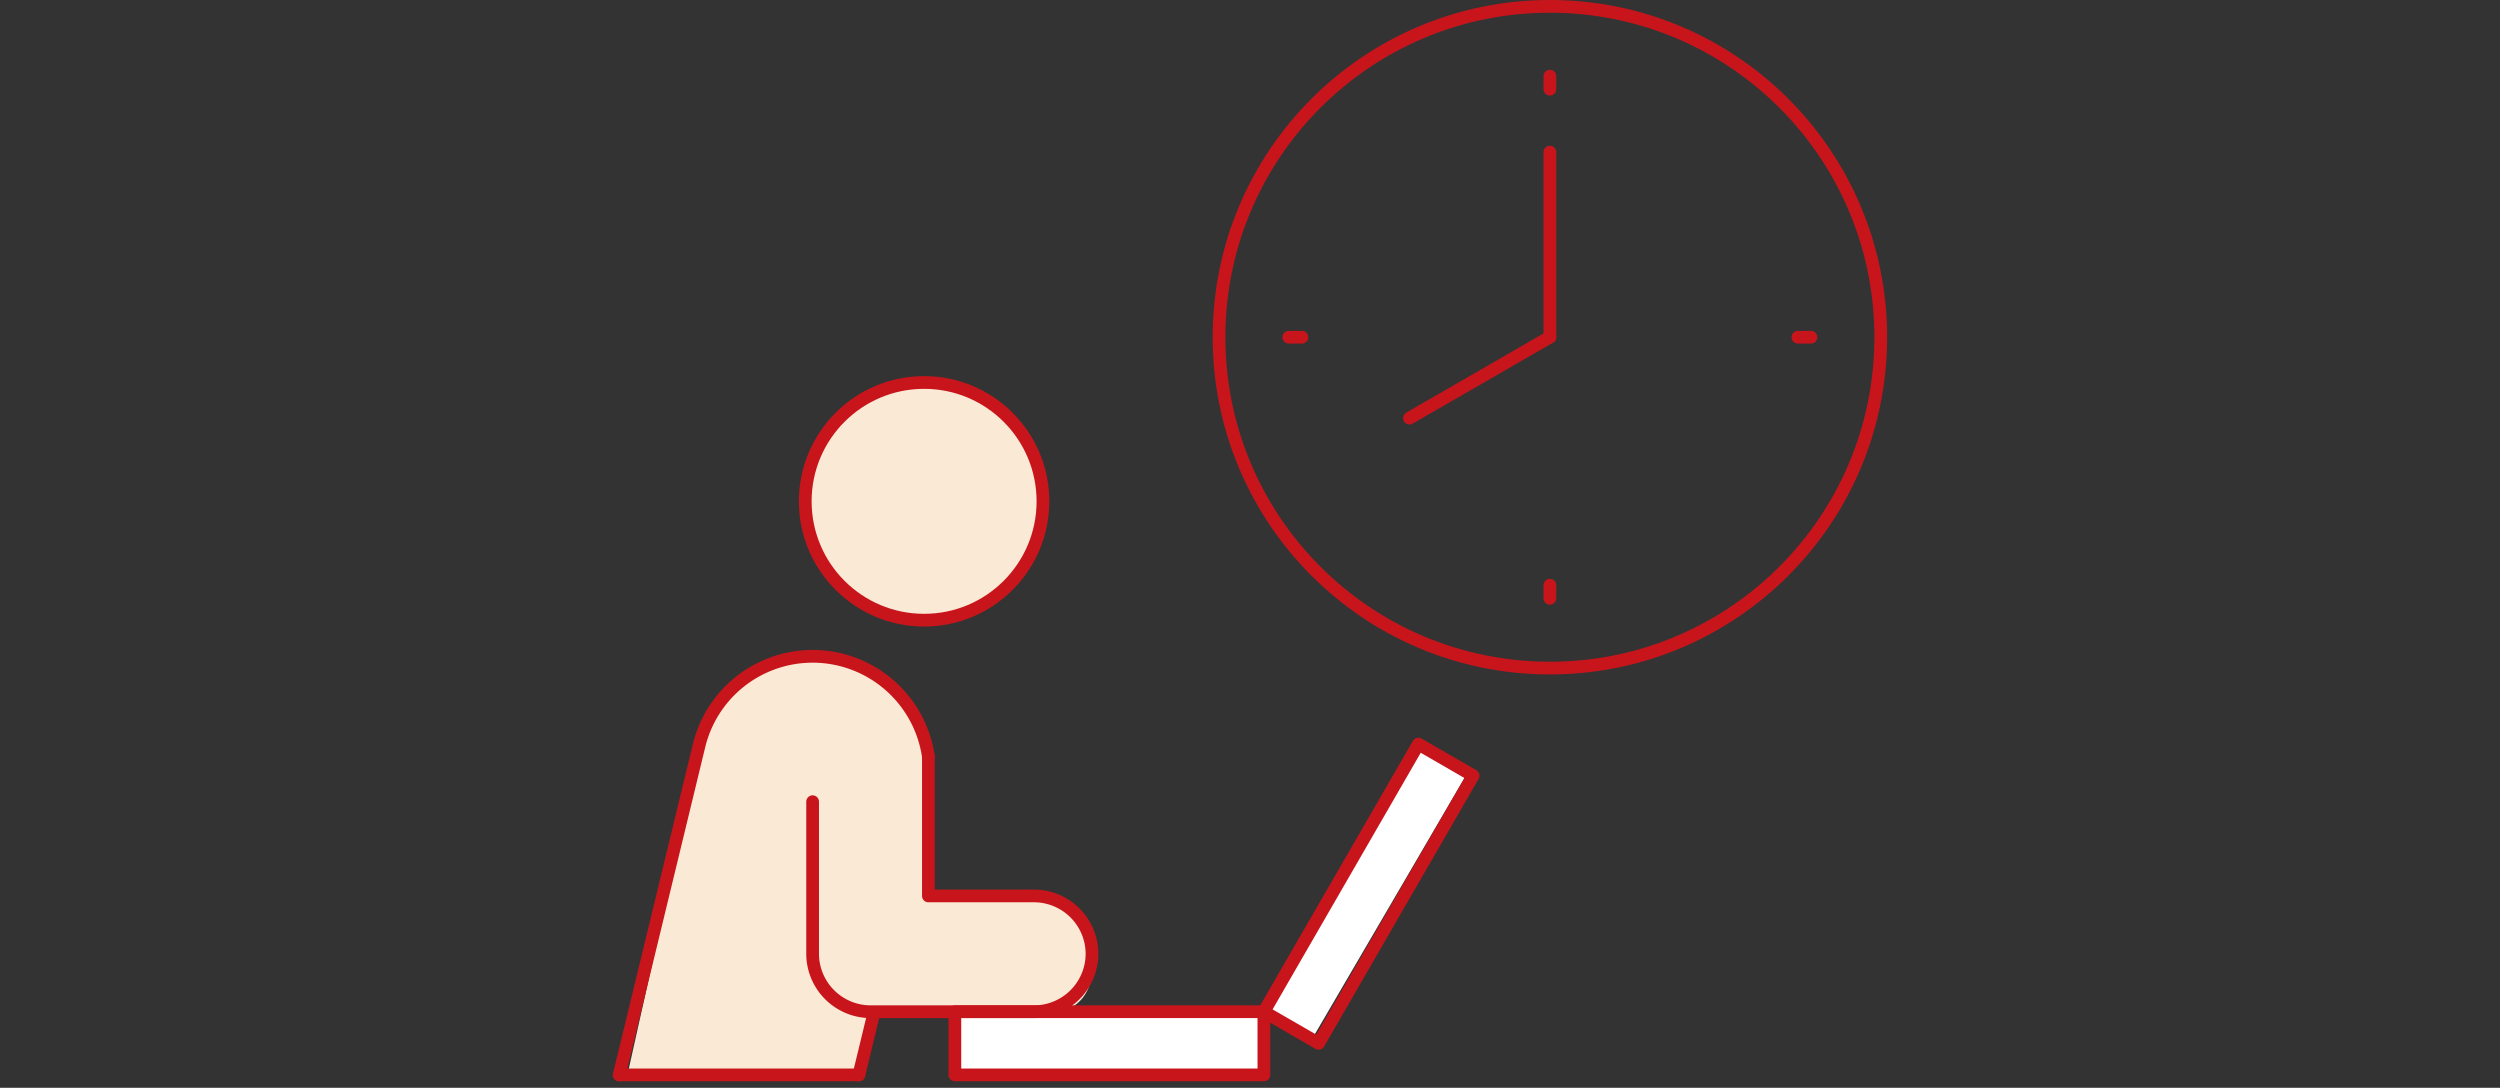 <svg xmlns="http://www.w3.org/2000/svg" width="393" height="171" viewBox="0 0 393 171">
  <rect x="0" y="0" width="393" height="171" fill="#333333" stroke="none"/>
  <g id="figure_data09" transform="translate(-3047 -1233)">
    <rect id="長方形_344" data-name="長方形 344" width="393" height="170" transform="translate(3047 1234)" fill="none"/>
    <g id="グループ_146" data-name="グループ 146" transform="translate(2791.826 909.722)">
      <ellipse id="楕円形_16" data-name="楕円形 16" cx="18.492" cy="18.492" rx="18.492" ry="18.492" transform="translate(381.951 383.596)" fill="#fae9d4"/>
      <path id="パス_141" data-name="パス 141" d="M388.263,398.631c1.886-7.793,9.844-13.237,17.865-13.237a17.4,17.4,0,0,1,17.131,14.744v20.2a2.436,2.436,0,0,0,2.438,2.438h17.867c4.051,0,6.307,6.41,6.307,10.461s-2.256,7.347-6.307,7.347H415.912c-4.051,0-10.461-3.3-10.461-7.347V407.528c0-1.348,2.024.676.676.676s-.362-2.024-.362-.676V433.24c0,5.911,4.22,6.7,9.8,7.826l-3.541,10.2H376.546Z" transform="translate(-22.91 41.759)" fill="#fae9d4"/>
      <path id="パス_142" data-name="パス 142" d="M454.106,425.742H405.293v-9.549h48.813Z" transform="translate(-0.384 66.508)" fill="#fff"/>
      <path id="パス_288" data-name="パス 288" d="M.241,0,48.018.241l-.241,9.131L0,9.131Z" transform="translate(453.721 481.698) rotate(-60)" fill="#fff"/>
      <g id="グループ_145" data-name="グループ 145" transform="translate(374.956 324.278)">
        <g id="グループ_137" data-name="グループ 137" transform="translate(-22.437 59.126)">
          <ellipse id="楕円形_17" data-name="楕円形 17" cx="18.683" cy="18.683" rx="18.683" ry="18.683" transform="translate(29.24 0)" fill="none" stroke="#c8151c" stroke-linecap="round" stroke-linejoin="round" stroke-width="2"/>
          <path id="パス_144" data-name="パス 144" d="M409.914,392.845V414.73h16.618a9.127,9.127,0,0,1,9.1,9.1h0a9.126,9.126,0,0,1-9.1,9.1H400.814a9.126,9.126,0,0,1-9.1-9.1h0V399.916" transform="translate(-361.315 -334.015)" fill="#fae9d4" stroke="#c8151c" stroke-linecap="round" stroke-linejoin="round" stroke-width="2"/>
          <path id="パス_145" data-name="パス 145" d="M374.956,449.943,387.5,398.189a18.372,18.372,0,0,1,17.856-14.045h0a18.387,18.387,0,0,1,18.2,15.783" transform="translate(-374.956 -341.097)" fill="none" stroke="#c8151c" stroke-linecap="round" stroke-linejoin="round" stroke-width="2"/>
          <rect id="長方形_9" data-name="長方形 9" width="48.578" height="9.931" transform="translate(52.761 98.915)" fill="none" stroke="#c8151c" stroke-linecap="round" stroke-linejoin="round" stroke-width="2"/>
          <rect id="長方形_10" data-name="長方形 10" width="48.578" height="9.931" transform="matrix(0.5, -0.866, 0.866, 0.5, 101.339, 98.915)" fill="none" stroke="#c8151c" stroke-linecap="round" stroke-linejoin="round" stroke-width="2"/>
          <line id="線_124" data-name="線 124" y1="9.037" x2="2.19" transform="translate(37.671 99.809)" fill="none" stroke="#c8151c" stroke-linecap="round" stroke-linejoin="round" stroke-width="2"/>
          <line id="線_125" data-name="線 125" x1="37.671" transform="translate(0 108.846)" fill="none" stroke="#c8151c" stroke-linecap="round" stroke-linejoin="round" stroke-width="2"/>
        </g>
        <g id="グループ_144" data-name="グループ 144" transform="translate(71.851)">
          <g id="グループ_143" data-name="グループ 143" transform="translate(10.968 10.968)">
            <g id="グループ_142" data-name="グループ 142">
              <g id="グループ_138" data-name="グループ 138" transform="translate(41.043)">
                <line id="線_126" data-name="線 126" y2="2.059" transform="translate(0 80.027)" fill="none" stroke="#c8151c" stroke-linecap="round" stroke-linejoin="round" stroke-width="2"/>
                <line id="線_127" data-name="線 127" y2="2.059" fill="none" stroke="#c8151c" stroke-linecap="round" stroke-linejoin="round" stroke-width="2"/>
              </g>
              <g id="グループ_139" data-name="グループ 139" transform="translate(0 41.043)">
                <line id="線_128" data-name="線 128" x1="2.059" fill="none" stroke="#c8151c" stroke-linecap="round" stroke-linejoin="round" stroke-width="2"/>
                <line id="線_129" data-name="線 129" x1="2.059" transform="translate(80.027)" fill="none" stroke="#c8151c" stroke-linecap="round" stroke-linejoin="round" stroke-width="2"/>
              </g>
              <g id="グループ_140" data-name="グループ 140" transform="translate(41.043 11.946)">
                <line id="線_130" data-name="線 130" y2="29.082" fill="none" stroke="#c8151c" stroke-linecap="round" stroke-linejoin="round" stroke-width="2"/>
              </g>
              <g id="グループ_141" data-name="グループ 141" transform="translate(18.969 41.028)">
                <line id="線_131" data-name="線 131" y1="12.731" x2="22.074" fill="none" stroke="#c8151c" stroke-linecap="round" stroke-linejoin="round" stroke-width="2"/>
              </g>
            </g>
          </g>
          <circle id="楕円形_18" data-name="楕円形 18" cx="52.011" cy="52.011" r="52.011" fill="none" stroke="#c8151c" stroke-linecap="round" stroke-linejoin="round" stroke-width="2"/>
        </g>
      </g>
    </g>
  </g>
</svg>
